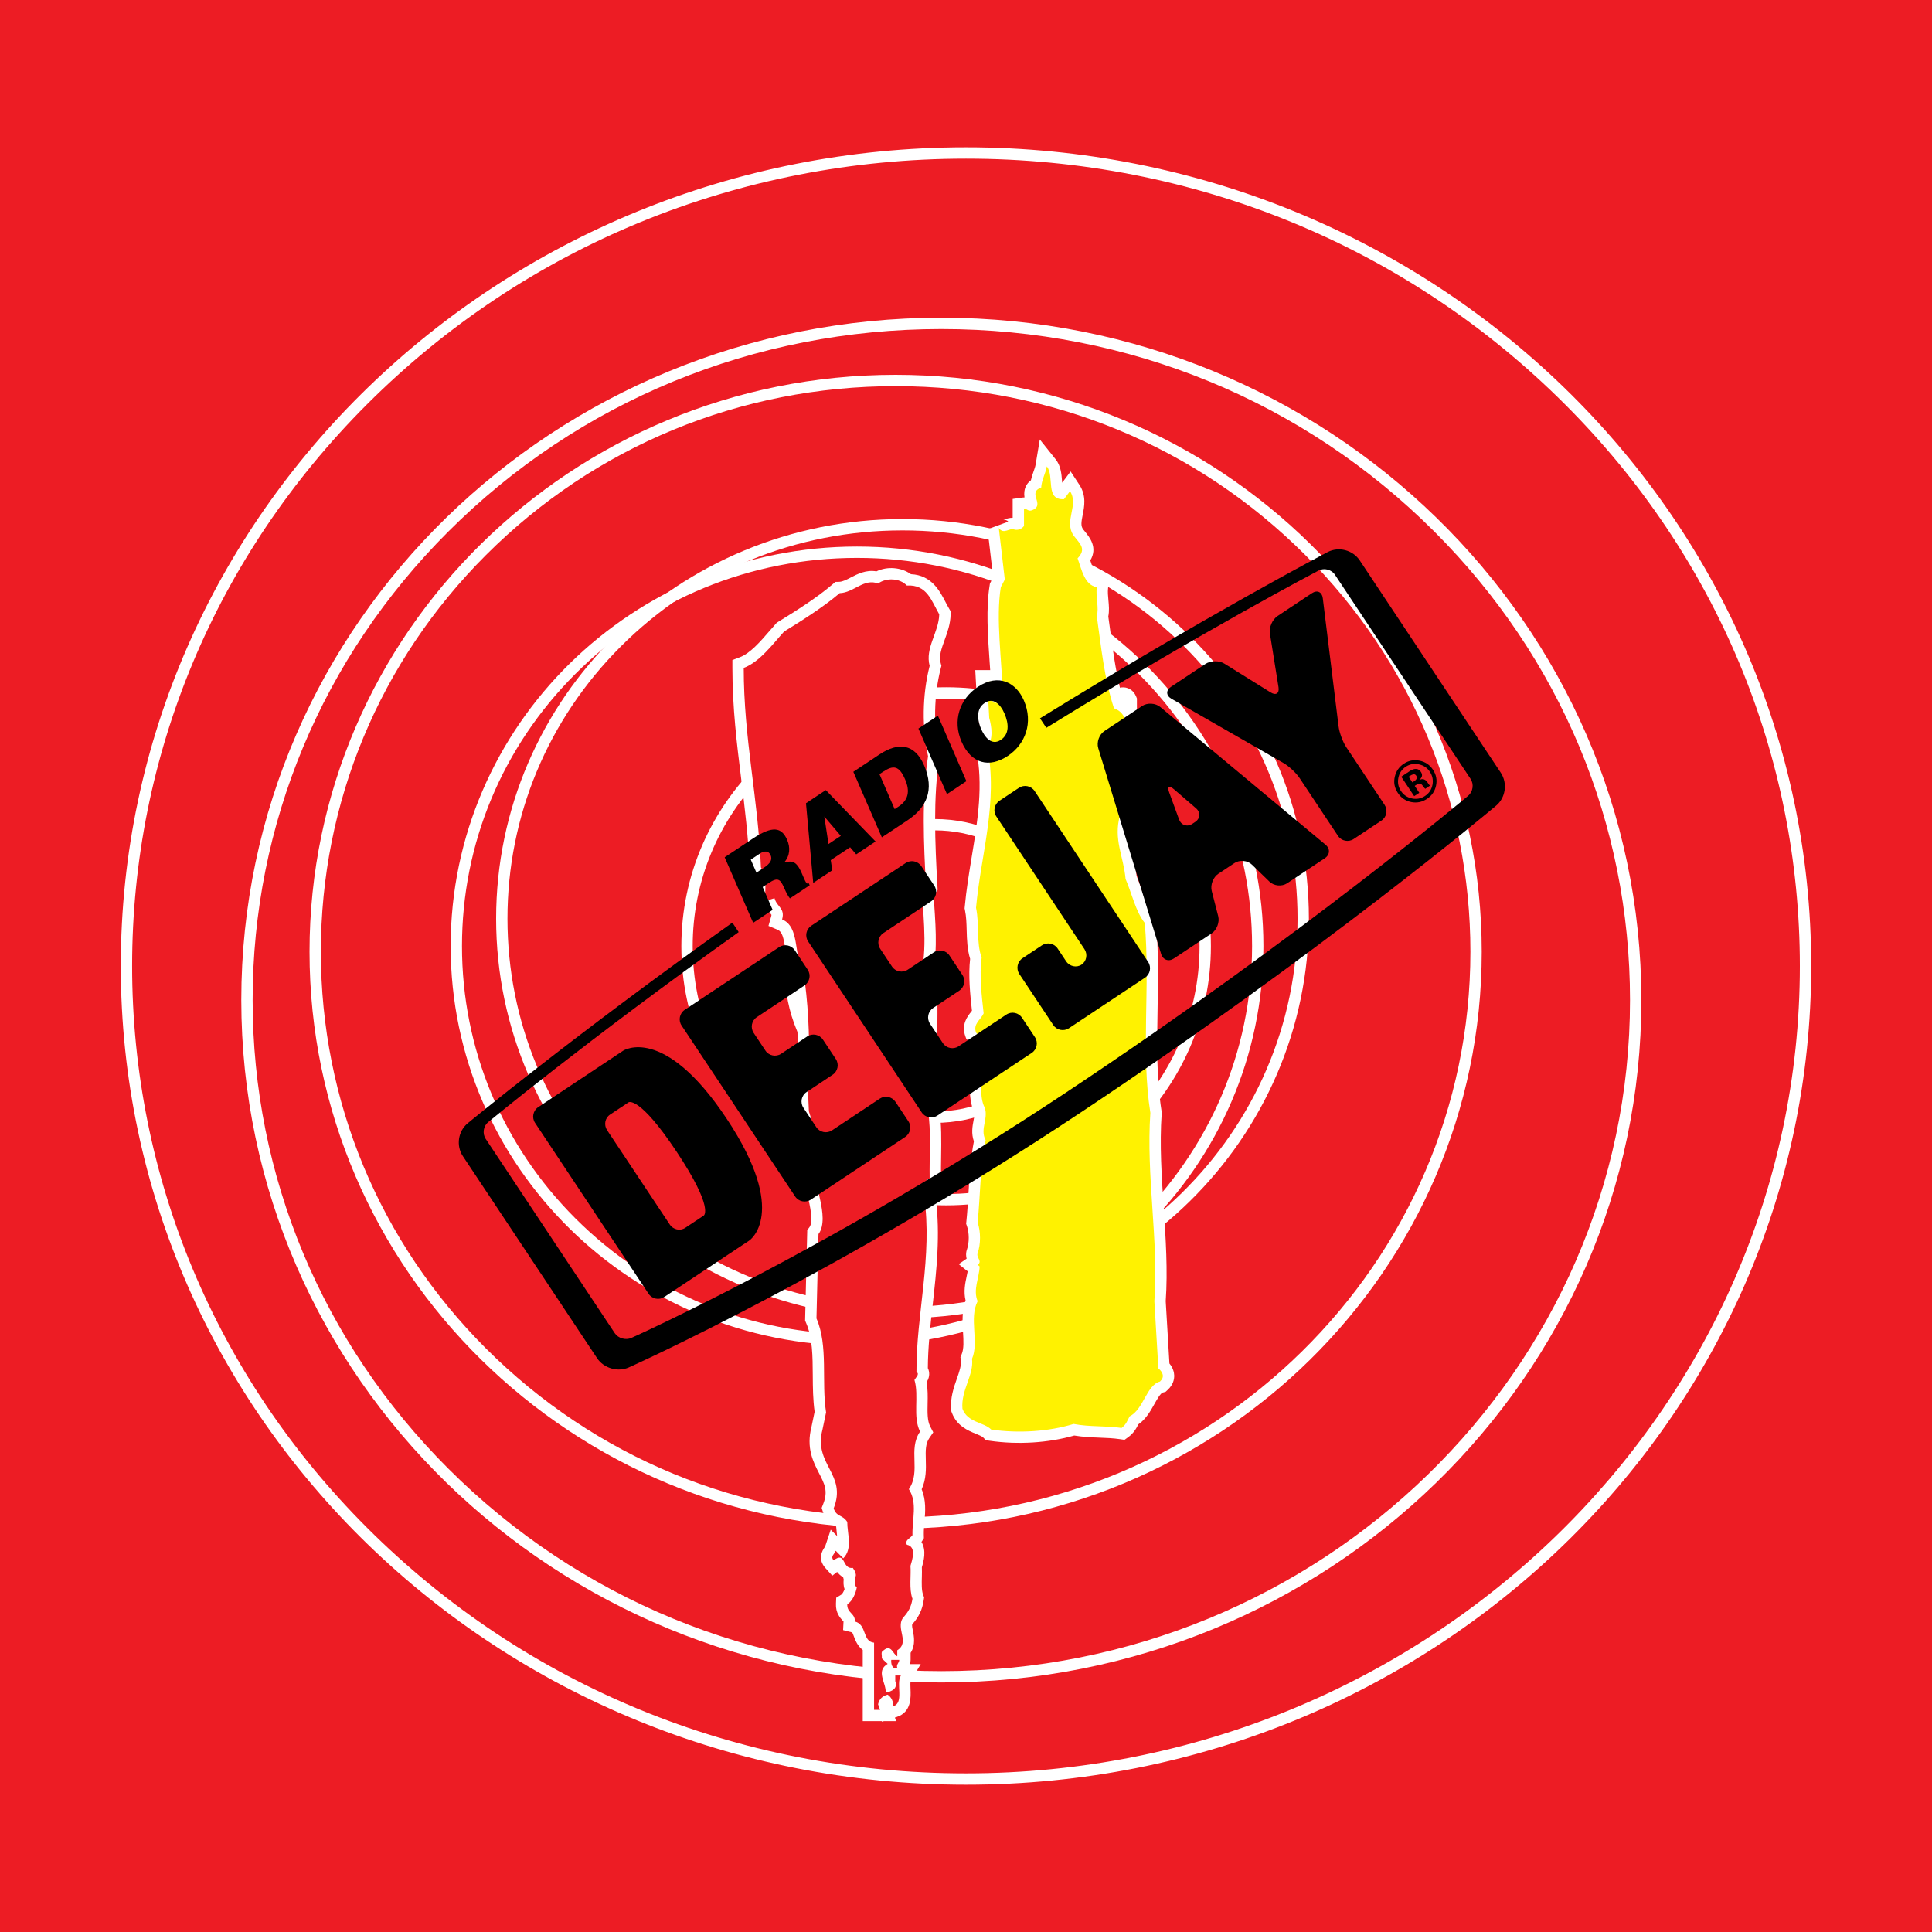 <?xml version="1.0" encoding="utf-8"?>
<!-- Generator: Adobe Illustrator 13.0.0, SVG Export Plug-In . SVG Version: 6.00 Build 14948)  -->
<!DOCTYPE svg PUBLIC "-//W3C//DTD SVG 1.0//EN" "http://www.w3.org/TR/2001/REC-SVG-20010904/DTD/svg10.dtd">
<svg version="1.0" id="Layer_1" xmlns="http://www.w3.org/2000/svg" xmlns:xlink="http://www.w3.org/1999/xlink" x="0px" y="0px"
	 width="192.756px" height="192.756px" viewBox="0 0 192.756 192.756" enable-background="new 0 0 192.756 192.756"
	 xml:space="preserve">
<g>
	<polygon fill-rule="evenodd" clip-rule="evenodd" fill="#ED1C24" points="0,0 192.756,0 192.756,192.756 0,192.756 0,0 	"/>
	<path fill-rule="evenodd" clip-rule="evenodd" fill="#FFFFFF" d="M96.377,14.697c-46.571,0-84.325,36.571-84.325,81.681
		c0,45.111,37.754,81.681,84.325,81.681s84.327-36.57,84.327-81.681C180.704,51.268,142.948,14.697,96.377,14.697L96.377,14.697z
		 M96.377,176.928c-22.731,0-43.959-8.711-59.775-24.527c-15.103-15.102-23.42-34.998-23.42-56.023s8.317-40.922,23.42-56.023
		c15.816-15.816,37.044-24.526,59.775-24.526c22.731,0,43.96,8.709,59.776,24.526c15.103,15.102,23.419,34.999,23.419,56.023
		C179.572,140.793,142.251,176.928,96.377,176.928L96.377,176.928z"/>
	<path fill-rule="evenodd" clip-rule="evenodd" fill="#FFFFFF" d="M93.916,31.698c-38.571,0-69.842,30.481-69.842,68.079
		c0,37.6,31.271,68.082,69.842,68.082c38.572,0,69.842-30.482,69.842-68.082C163.758,62.179,132.488,31.698,93.916,31.698
		L93.916,31.698z M93.916,166.729c-18.69,0-36.17-7.186-49.216-20.232c-12.571-12.572-19.495-29.162-19.495-46.719
		c0-17.554,6.923-34.146,19.495-46.717c13.046-13.046,30.526-20.232,49.216-20.232s36.17,7.186,49.216,20.232
		c12.572,12.571,19.495,29.163,19.495,46.717C162.627,136.695,131.804,166.729,93.916,166.729L93.916,166.729z"/>
	<path fill-rule="evenodd" clip-rule="evenodd" fill="#FFFFFF" d="M89.358,37.395c-32.295,0-58.476,25.771-58.476,57.562
		c0,31.791,26.181,57.562,58.476,57.562c32.293,0,58.474-25.771,58.474-57.562C147.832,63.167,121.651,37.395,89.358,37.395
		L89.358,37.395z M89.358,151.389c-15.492,0-30.008-5.986-40.875-16.854c-10.621-10.619-16.47-24.676-16.47-39.578
		s5.849-28.958,16.47-39.579C59.35,44.51,73.866,38.526,89.358,38.526c15.491,0,30.007,5.984,40.874,16.852
		c10.621,10.621,16.471,24.677,16.471,39.579C146.702,126.072,120.978,151.389,89.358,151.389L89.358,151.389z"/>
	<path fill-rule="evenodd" clip-rule="evenodd" fill="#FFFFFF" d="M85.506,54.529c-22.392,0-40.544,17.849-40.544,39.866
		c0,22.017,18.153,39.866,40.544,39.866c22.392,0,40.545-17.85,40.545-39.866C126.052,72.378,107.898,54.529,85.506,54.529
		L85.506,54.529z M85.506,133.131c-10.657,0-20.641-4.115-28.112-11.586c-7.288-7.289-11.302-16.93-11.302-27.149
		s4.014-19.861,11.302-27.149c7.471-7.471,17.455-11.585,28.112-11.585s20.641,4.114,28.112,11.585
		c7.289,7.288,11.302,16.93,11.302,27.149C124.92,115.754,107.239,133.131,85.506,133.131L85.506,133.131z"/>
	<path fill-rule="evenodd" clip-rule="evenodd" fill="#FFFFFF" d="M94.395,68.567c-14.588,0-26.416,11.572-26.416,25.845
		s11.827,25.846,26.416,25.846c14.589,0,26.416-11.572,26.416-25.846S108.984,68.567,94.395,68.567L94.395,68.567z M94.395,119.127
		c-6.863,0-13.285-2.643-18.083-7.439c-4.644-4.645-7.202-10.779-7.202-17.275c0-6.495,2.558-12.629,7.202-17.274
		c4.798-4.798,11.22-7.44,18.083-7.44c6.864,0,13.285,2.642,18.083,7.44c4.645,4.645,7.202,10.779,7.202,17.274
		C119.681,108.041,108.338,119.127,94.395,119.127L94.395,119.127z"/>
	<path fill-rule="evenodd" clip-rule="evenodd" fill="#FFFFFF" d="M93.275,81.717c-8.263,0-14.962,6.786-14.962,15.155
		c0,8.37,6.699,15.155,14.962,15.155s14.962-6.785,14.962-15.155C108.237,88.502,101.538,81.717,93.275,81.717L93.275,81.717z
		 M93.275,110.896c-3.658,0-7.107-1.434-9.711-4.039c-2.657-2.656-4.119-6.203-4.119-9.985c0-3.783,1.462-7.329,4.119-9.985
		c2.604-2.604,6.053-4.039,9.711-4.039c3.659,0,7.108,1.435,9.712,4.039c2.656,2.657,4.119,6.203,4.119,9.985
		C107.106,104.605,100.902,110.896,93.275,110.896L93.275,110.896z"/>
	<path fill-rule="evenodd" clip-rule="evenodd" fill="#FFFFFF" d="M90.044,51.787c-22.393,0-40.545,17.849-40.545,39.866
		s18.153,39.867,40.545,39.867c22.391,0,40.544-17.85,40.544-39.867S112.436,51.787,90.044,51.787L90.044,51.787z M90.044,130.389
		c-10.658,0-20.642-4.115-28.112-11.586c-7.289-7.287-11.302-16.93-11.302-27.15c0-10.219,4.013-19.861,11.302-27.149
		c7.471-7.471,17.455-11.586,28.112-11.586c10.657,0,20.64,4.115,28.112,11.586c7.288,7.289,11.301,16.931,11.301,27.149
		C129.457,113.012,111.776,130.389,90.044,130.389L90.044,130.389z"/>
	<path fill-rule="evenodd" clip-rule="evenodd" fill="#FFFFFF" d="M112.298,69.906v0.559c-0.199,0-0.438,0.041-0.559-0.2
		C111.5,69.906,112.099,69.428,112.298,69.906L112.298,69.906z"/>
	<path fill-rule="evenodd" clip-rule="evenodd" fill="#FFFFFF" d="M116.673,136.037l-0.37-6.219
		c0.214-3.051,0.004-6.242-0.201-9.332c-0.205-3.1-0.417-6.305-0.203-9.375l0.01-0.127l-0.021-0.127
		c-0.518-3.283-0.459-6.662-0.396-10.238c0.049-2.816,0.1-5.73-0.153-8.632l-0.029-0.338l-0.211-0.266
		c-0.497-0.626-0.82-1.556-1.163-2.54c-0.165-0.471-0.337-0.954-0.532-1.425c-0.083-0.782-0.242-1.48-0.401-2.154
		c-0.227-0.967-0.424-1.831-0.329-2.779h0.272l0.081-1.044l0.318-4.102h0.15l0.124-0.99c0.015-0.117,0.016-0.225,0.013-0.323
		l0.377-0.21l-0.216-0.845c-0.107-0.419-0.133-0.921-0.159-1.453c-0.03-0.592-0.064-1.278-0.254-1.922h0.049v-1.131v-0.559V69.68
		l-0.087-0.208c-0.219-0.525-0.672-0.86-1.21-0.895c-0.134-0.009-0.267,0.004-0.396,0.033c-0.454-1.875-0.722-3.861-0.982-5.796
		l-0.179-1.309c0.11-0.556,0.061-1.108,0.01-1.644c-0.039-0.412-0.076-0.801-0.035-1.154l0.124-1.075l-1.067-0.171
		c-0.345-0.055-0.62-0.903-0.821-1.521c-0.002-0.009-0.006-0.019-0.009-0.028c0.773-1.281-0.078-2.321-0.515-2.855
		c-0.075-0.09-0.15-0.184-0.222-0.276c-0.209-0.324-0.169-0.667-0.02-1.415c0.162-0.806,0.383-1.911-0.321-2.982l-0.884-1.346
		l-0.843,1.123c-0.005-0.066-0.01-0.13-0.015-0.188c-0.051-0.667-0.113-1.496-0.635-2.147l-1.582-1.978l-0.416,2.498
		c-0.035,0.215-0.121,0.458-0.213,0.716c-0.092,0.261-0.188,0.546-0.259,0.857c-0.442,0.329-0.759,0.858-0.638,1.708
		c-0.067,0-0.136,0.003-0.209,0.014l-0.971,0.138v0.98v0.899c-0.322-0.002-0.601,0.088-0.785,0.15
		c-0.051,0.018-0.122,0.042-0.148,0.047c0.155-0.032,0.407,0.067,0.492,0.191l-2.064,0.759l0.558,4.797l-0.236,0.449l-0.086,0.163
		l-0.028,0.182c-0.371,2.284-0.187,4.962-0.009,7.551c0.021,0.302,0.043,0.607,0.062,0.913h-0.294h-1.193l0.065,1.193l0.2,3.63
		l0.006,0.127l0.036,0.122c0.264,0.923,0.221,1.609,0.042,1.811l-0.375,0.421l0.112,0.554c0.733,3.618,0.161,7.108-0.446,10.802
		c-0.265,1.614-0.539,3.284-0.689,4.947l-0.016,0.168l0.035,0.165c0.136,0.652,0.153,1.32,0.172,2.026
		c0.024,0.921,0.052,1.87,0.344,2.842c-0.188,1.663-0.002,3.507,0.182,5.173c-0.031,0.039-0.062,0.08-0.094,0.121
		c-0.347,0.436-0.993,1.248-0.56,2.439l0.077,0.209l0.151,0.166c0.61,0.668,0.489,1.814,0.349,3.141
		c-0.132,1.25-0.27,2.541,0.186,3.754l0.029,0.078l0.04,0.072c0.111,0.199,0.079,0.451-0.021,0.979
		c-0.106,0.557-0.24,1.289,0.036,2.07c-0.325,1.691-0.435,3.445-0.538,5.145c-0.057,0.936-0.115,1.902-0.21,2.834l-0.025,0.248
		l0.082,0.236c0.235,0.676,0.235,1.654,0.004,2.314c-0.128,0.354-0.103,0.674-0.038,0.93l-0.791,0.549l0.896,0.717
		c-0.028,0.154-0.062,0.314-0.098,0.48c-0.149,0.695-0.326,1.539-0.109,2.432c-0.383,1.047-0.316,2.16-0.257,3.158
		c0.051,0.85,0.099,1.652-0.137,2.205l-0.121,0.281l0.037,0.303c0.067,0.543-0.148,1.152-0.396,1.857
		c-0.312,0.889-0.667,1.895-0.565,3.088l0.013,0.152l0.054,0.146c0.495,1.328,1.629,1.791,2.38,2.098
		c0.308,0.125,0.625,0.254,0.753,0.381l0.266,0.266l0.371,0.055c2.821,0.408,5.877,0.213,8.442-0.523
		c0.891,0.146,1.717,0.182,2.517,0.213c0.699,0.025,1.36,0.051,2.044,0.15l0.456,0.066l0.373-0.271
		c0.543-0.395,0.812-0.883,1.003-1.273c0.758-0.516,1.206-1.312,1.606-2.029c0.257-0.457,0.607-1.082,0.844-1.145l0.27-0.072
		l0.205-0.188c0.558-0.512,0.664-1.064,0.655-1.439C117.141,136.92,117.04,136.486,116.673,136.037L116.673,136.037z"/>
	<path fill-rule="evenodd" clip-rule="evenodd" fill="#FFFFFF" d="M94.351,60.096c-0.601-1.158-1.41-2.714-3.462-2.809
		c-0.966-0.693-2.354-0.807-3.449-0.283c-1.029-0.178-1.896,0.268-2.556,0.611c-0.416,0.217-0.811,0.421-1.141,0.431l-0.398,0.011
		l-0.304,0.26c-1.504,1.284-3.486,2.549-5.402,3.725l-0.137,0.085l-0.109,0.12c-0.219,0.242-0.435,0.493-0.663,0.756
		c-0.886,1.024-1.89,2.186-2.925,2.574l-0.734,0.276v0.783c0,3.98,0.449,7.608,0.883,11.116c0.349,2.825,0.709,5.746,0.834,8.835
		L74.8,86.91l0.183,0.268c0.284,0.416,0.271,1.044,0.226,2.036l-0.023,0.562c0,0-0.043,1.054-0.043,1.043l1.048,0.116
		c0.187,0.02,0.355,0.01,0.511-0.009c0.043,0.057,0.086,0.112,0.124,0.159c0.052,0.066,0.12,0.153,0.146,0.196
		c-0.002,0.021-0.007,0.062-0.027,0.134l-0.275,0.963l0.923,0.39c0.447,0.189,0.587,0.781,0.778,1.996
		c0.125,0.798,0.27,1.691,0.685,2.474c0.366,2.396,0.553,5.146,0.536,7.877h-0.267l0.05,1.18l0.2,4.627l0.007,0.166l0.055,0.158
		c0.476,1.365,0.562,3.047,0.647,4.674c0.073,1.416,0.15,2.881,0.47,4.16c0.32,1.535,0.181,2.129,0.008,2.355l-0.223,0.291
		l-0.008,0.367l-0.2,8.416l-0.005,0.25l0.099,0.229c0.644,1.48,0.654,3.309,0.665,5.244c0.007,1.199,0.02,2.432,0.185,3.627
		l-0.321,1.535l0.013-0.055c-0.553,2.115,0.171,3.521,0.754,4.652c0.552,1.072,0.917,1.781,0.405,3.076l-0.148,0.375l0.122,0.385
		c0.292,0.914,0.868,1.227,1.212,1.412c0.048,0.025,0.083,0.045,0.113,0.062c0.017,0.225,0.04,0.449,0.064,0.666
		c0.013,0.102,0.023,0.197,0.033,0.291l-0.64-0.641l-0.562,1.688c-0.011,0.016-0.024,0.035-0.038,0.053
		c-0.695,0.975-0.264,1.713,0.055,2.068l0.702,0.779l0.483-0.373c0.144,0.188,0.339,0.383,0.597,0.525l0.057,0.227
		c-0.001,0.021-0.003,0.043-0.005,0.064c-0.015,0.166-0.041,0.529,0.094,0.898c-0.112,0.307-0.254,0.504-0.324,0.547l-0.51,0.312
		l-0.027,0.6c-0.041,0.918,0.433,1.426,0.688,1.701c0.021,0.023,0.046,0.049,0.067,0.074l-0.041,0.855l0.891,0.23
		c0.005,0.002,0.005,0.002,0.008,0.002c0.052,0.062,0.13,0.273,0.182,0.416c0.127,0.346,0.355,0.938,0.877,1.334v5.969v1.131h1.131
		h0.598h0.187v0.062l0.19-0.062h1.229l-0.127-0.354l0.184-0.061c1.479-0.475,1.411-1.984,1.375-2.795
		c-0.011-0.248-0.029-0.662,0.019-0.791l1.001-1.691h-1.075c0.036-0.127,0.064-0.264,0.064-0.426v-0.695
		c0.513-0.781,0.331-1.686,0.229-2.184c-0.051-0.252-0.111-0.557-0.064-0.662c0.66-0.744,0.997-1.449,1.139-2.395l0.044-0.291
		l-0.104-0.273c-0.159-0.424-0.139-1.148-0.121-1.789c0.009-0.332,0.012-0.643-0.001-0.941c0.179-0.604,0.476-1.674-0.036-2.523
		c-0.001-0.002-0.003-0.004-0.004-0.004c0.021-0.029,0.043-0.057,0.063-0.09l0.181-0.287l-0.009-0.34
		c-0.01-0.41,0.027-0.84,0.065-1.297c0.087-1.018,0.176-2.15-0.279-3.242c0.463-1.018,0.439-2.059,0.413-2.926
		c-0.03-0.994-0.028-1.633,0.36-2.197l0.383-0.557l-0.309-0.6c-0.29-0.564-0.272-1.398-0.254-2.281
		c0.015-0.697,0.027-1.414-0.1-2.121c0.164-0.264,0.327-0.645,0.228-1.107c-0.023-0.105-0.059-0.205-0.105-0.299
		c0.012-2.094,0.242-4.178,0.489-6.377c0.381-3.406,0.766-6.924,0.3-10.594c0.139-0.344,0.159-0.689,0.152-0.959l0.389-0.084
		l-0.017-0.934c-0.012-0.686,0-1.426,0.011-2.141c0.024-1.605,0.048-3.264-0.176-4.662c-0.244-2.535-0.222-5.258-0.201-7.889
		c0.01-1.146,0.02-2.33,0.008-3.49l-0.005-0.461l-0.326-0.326c-0.154-0.152-0.27-0.334-0.365-0.564
		c0.74-2.378,0.55-5.205,0.381-7.715l-0.061-0.963l0.166-0.231l0.231-0.324l-0.022-0.397c-0.243-4.286-0.428-8.802,0.188-12.767
		l0.032-0.206l-0.043-0.205c-0.588-2.741-0.534-5.839,0.149-8.497l0.073-0.286l-0.076-0.286c-0.185-0.692,0.083-1.427,0.392-2.279
		c0.273-0.752,0.583-1.604,0.603-2.55l0.006-0.314l-0.155-0.272C94.575,60.527,94.466,60.317,94.351,60.096L94.351,60.096z"/>
	<path fill-rule="evenodd" clip-rule="evenodd" fill="#FFF200" d="M106.154,49.801l0.599-0.797c0.917,1.396-0.638,2.952,0.359,4.428
		c0.638,0.837,1.316,1.316,0.398,2.273c0.399,1.077,0.679,2.672,1.915,2.872c-0.12,1.037,0.239,2.075,0,2.873
		c0.438,3.111,0.758,6.303,1.715,9.214c1.795,0.639,1.117,2.873,1.557,4.588c-0.359,0.2-0.16,0.639-0.2,0.958h-0.199l-0.399,5.146
		h-0.159c-0.678,2.393,0.359,4.069,0.559,6.342c0.638,1.476,0.998,3.231,1.914,4.388c0.559,6.422-0.398,12.885,0.559,18.948
		c-0.438,6.264,0.838,12.766,0.399,18.789l0.399,6.701c0.479,0.398,0.638,0.879,0.158,1.316c-1.355,0.359-1.635,2.793-3.03,3.471
		c-0.2,0.398-0.359,0.838-0.799,1.156c-1.635-0.24-3.111-0.08-4.786-0.398c-2.474,0.758-5.466,0.957-8.218,0.559
		c-0.758-0.758-2.354-0.678-2.872-2.074c-0.16-1.875,1.157-3.352,0.957-4.986c0.718-1.676-0.319-4.029,0.558-5.744
		c-0.479-1.158,0.16-2.314,0.2-3.471l-0.2-0.16c0.519-0.359-0.159-0.719,0-1.156c0.319-0.918,0.319-2.154,0-3.072
		c0.279-2.752,0.239-5.584,0.798-8.217c-0.638-1.156,0.439-2.312-0.199-3.471c-0.838-2.234,0.918-5.426-0.758-7.26
		c-0.319-0.879,0.479-1.277,0.758-1.916c-0.199-1.795-0.439-3.828-0.199-5.544c-0.559-1.596-0.2-3.271-0.559-4.986
		c0.479-5.306,2.233-10.572,1.116-16.076c0.639-0.718,0.439-2.035,0.199-2.872l-0.199-3.63h0.399c0.08,0.678-0.16,1.516,0.199,2.074
		c0.479,0.24,0.639-0.359,0.958-0.558c-0.08-3.63-0.719-7.739-0.2-10.93l0.398-0.757l-0.598-5.147
		c0.479,0.718,1.117-0.079,1.557,0.16c0.358,0.08,0.717-0.04,0.957-0.359v-1.715c0.278-0.04,0.398,0.28,0.758,0.16
		c1.476-0.519-0.519-1.756,0.957-2.274c0.04-0.758,0.438-1.396,0.559-2.114C105.237,47.528,104.239,49.921,106.154,49.801
		L106.154,49.801z"/>
	<path fill-rule="evenodd" clip-rule="evenodd" fill="#ED1C24" d="M92.592,110.873c-0.359-3.709-0.159-7.658-0.2-11.488
		c-0.359-0.359-0.598-0.797-0.757-1.355c0.957-2.633,0.518-6.104,0.359-9.016l0.398-0.558c-0.239-4.229-0.438-8.896,0.2-13.004
		c-0.598-2.793-0.598-6.063,0.16-9.015c-0.479-1.796,0.918-3.352,0.957-5.146c-0.797-1.396-1.236-2.992-3.231-2.872
		c-0.718-0.758-2.074-0.797-2.872-0.199c-1.396-0.559-2.433,0.917-3.83,0.958c-1.635,1.396-3.79,2.752-5.544,3.83
		c-1.157,1.276-2.433,3.031-4.029,3.63c0,7.101,1.436,12.924,1.715,19.905c0.598,0.878,0.438,1.995,0.399,3.271
		c0.358,0.04,0.638-0.12,0.957-0.199c0.239,0.877,1.076,0.997,0.757,2.114c1.795,0.758,1.117,3.55,2.115,5.146
		c0.479,3.032,0.638,6.382,0.558,9.374h-0.2l0.2,4.627c0.958,2.754,0.479,6.264,1.156,8.977c0.2,0.957,0.44,2.434-0.199,3.27
		l-0.2,8.418c1.197,2.752,0.479,6.303,0.958,9.375l-0.359,1.715c-0.917,3.51,2.474,4.428,1.117,7.857
		c0.279,0.879,0.878,0.6,1.356,1.357c0,1.195,0.558,2.672-0.399,3.629l-0.757-0.758c-0.12,0.359-0.559,0.559-0.2,0.959
		c1.237-0.959,0.798,0.916,1.915,0.756c0.2,0.281,0.439,0.76,0.2,0.957c0.08,0.32-0.16,0.76,0.199,0.959
		c-0.119,0.637-0.438,1.396-0.957,1.715c-0.04,0.877,0.797,0.877,0.758,1.715c1.236,0.32,0.717,1.994,1.915,2.115
		c0,2.232,0,4.467,0,6.701h0.598l-0.199-0.559c0.12-0.518,0.439-0.838,0.958-0.957c0.399,0.279,0.559,0.678,0.559,1.156
		c1.118-0.359,0.239-2.193,0.758-3.07h-0.559v0.559c0.28,0.797-0.399,1.035-0.957,1.156c0.079-0.957-1.037-2.154,0.199-2.873
		l-0.598-0.559c0.08-0.279-0.16-0.639,0.2-0.797c0.757-0.639,0.917,0.398,1.356,0.598v-0.598c1.276-0.799-0.16-2.154,0.559-3.23
		c0.559-0.6,0.837-1.117,0.958-1.916c-0.36-0.957-0.121-2.393-0.2-3.271c0.16-0.557,0.639-1.914-0.359-2.113
		c-0.238-0.479,0.359-0.639,0.559-0.957c-0.041-1.596,0.518-3.232-0.36-4.588c1.237-1.795-0.119-3.949,1.117-5.744
		c-0.757-1.477-0.08-3.551-0.558-5.146c0.119-0.238,0.558-0.598,0.199-0.797c-0.04-5.744,1.635-11.488,0.758-17.592
		c0.479-0.479-0.2-1.557,0.558-1.715C92.711,115.342,92.911,112.789,92.592,110.873L92.592,110.873z"/>
	<path fill-rule="evenodd" clip-rule="evenodd" fill="#ED1C24" d="M88.921,165.604c-0.039,0.359,0.081,0.998,0.599,0.797
		c-0.12-0.357,0.199-0.479,0.199-0.797H88.921L88.921,165.604z"/>
	<path fill-rule="evenodd" clip-rule="evenodd" d="M75.508,101.479l4.762-3.162c0.518-0.346,0.66-1.051,0.316-1.568l-1.287-1.938
		c-0.345-0.518-1.05-0.66-1.568-0.316l-9.415,6.253c-0.518,0.344-0.66,1.049-0.315,1.566l11.33,17.057
		c0.343,0.518,1.049,0.66,1.567,0.316l9.413-6.254c0.519-0.344,0.66-1.049,0.316-1.566l-1.287-1.938
		c-0.345-0.518-1.05-0.66-1.568-0.316l-4.761,3.164c-0.519,0.342-1.224,0.201-1.568-0.318l-1.287-1.938
		c-0.345-0.518-0.202-1.223,0.316-1.566l2.602-1.729c0.519-0.344,0.66-1.049,0.317-1.566l-1.288-1.938
		c-0.344-0.52-1.049-0.66-1.567-0.316l-2.602,1.729c-0.518,0.344-1.223,0.201-1.567-0.316l-1.177-1.771
		C74.847,102.527,74.989,101.822,75.508,101.479L75.508,101.479z"/>
	<path fill-rule="evenodd" clip-rule="evenodd" d="M88.134,93.091l4.762-3.163c0.518-0.345,0.661-1.05,0.316-1.567l-1.287-1.938
		c-0.344-0.518-1.049-0.66-1.567-0.316l-9.414,6.252c-0.518,0.345-0.661,1.05-0.316,1.568l11.33,17.057
		c0.344,0.518,1.049,0.66,1.567,0.316l9.414-6.254c0.518-0.344,0.66-1.049,0.315-1.566l-1.287-1.938
		c-0.344-0.52-1.049-0.662-1.566-0.316l-4.762,3.162c-0.519,0.344-1.224,0.203-1.568-0.316l-1.287-1.938
		c-0.345-0.518-0.202-1.223,0.315-1.566l2.603-1.729c0.519-0.346,0.66-1.051,0.316-1.568l-1.288-1.937
		c-0.344-0.518-1.049-0.661-1.567-0.316l-2.602,1.729c-0.518,0.343-1.224,0.202-1.568-0.317l-1.176-1.771
		C87.474,94.141,87.617,93.435,88.134,93.091L88.134,93.091z"/>
	<path fill-rule="evenodd" clip-rule="evenodd" d="M60.287,106.082l-6.589,4.377c-0.518,0.344-0.661,1.049-0.317,1.568l11.33,17.057
		c0.344,0.516,1.049,0.66,1.567,0.314l6.588-4.377c0.519-0.344,1.367-0.906,1.885-1.25c0,0,4.042-2.686-2.249-12.156
		c-6.29-9.469-10.333-6.785-10.333-6.785C61.652,105.176,60.805,105.738,60.287,106.082L60.287,106.082z M70.219,121.273
		c-0.518,0.346-1.352,0.898-1.856,1.232c-0.502,0.334-1.195,0.184-1.539-0.334l-6.253-9.414c-0.344-0.518-0.214-1.215,0.288-1.549
		c0.503-0.334,1.338-0.889,1.856-1.232c0,0,1.052-0.699,4.804,4.949C71.271,120.574,70.219,121.273,70.219,121.273L70.219,121.273z"
		/>
	<path fill-rule="evenodd" clip-rule="evenodd" d="M99.402,81.457l8.791,13.235c0.344,0.518,0.214,1.215-0.288,1.549
		c-0.503,0.333-1.195,0.184-1.539-0.335l-0.847-1.273c-0.344-0.518-1.049-0.66-1.567-0.316l-1.938,1.288
		c-0.518,0.344-0.66,1.05-0.315,1.568l3.384,5.094c0.344,0.518,1.049,0.66,1.567,0.316l7.586-5.039
		c0.518-0.344,0.66-1.05,0.316-1.568l-11.329-17.055c-0.345-0.519-1.05-0.661-1.568-0.317l-1.938,1.287
		C99.2,80.234,99.058,80.938,99.402,81.457L99.402,81.457z"/>
	<path fill-rule="evenodd" clip-rule="evenodd" d="M113.95,70.437l-3.766,2.501c-0.518,0.344-0.793,1.112-0.611,1.707l6.271,20.53
		c0.182,0.595,0.754,0.799,1.272,0.455l3.766-2.5c0.518-0.344,0.814-1.119,0.659-1.721l-0.646-2.514
		c-0.155-0.603,0.143-1.376,0.66-1.72l1.605-1.066c0.518-0.344,1.307-0.271,1.753,0.162l1.746,1.694
		c0.446,0.434,1.235,0.506,1.754,0.163l3.765-2.501c0.518-0.345,0.551-0.951,0.072-1.35l-16.491-13.74
		C115.282,70.136,114.468,70.092,113.95,70.437L113.95,70.437z M119.241,82.007l-0.276,0.183c-0.518,0.345-1.116,0.148-1.331-0.436
		l-0.984-2.691c-0.214-0.584-0.003-0.73,0.469-0.324l2.208,1.904C119.798,81.049,119.76,81.663,119.241,82.007L119.241,82.007z"/>
	<path fill-rule="evenodd" clip-rule="evenodd" d="M130.896,59.179l-3.434,2.281c-0.518,0.344-0.861,1.128-0.763,1.742l0.858,5.363
		c0.098,0.614-0.254,0.848-0.782,0.519l-4.611-2.87c-0.527-0.329-1.384-0.316-1.901,0.028l-3.434,2.281
		c-0.518,0.343-0.5,0.877,0.039,1.188l11.191,6.42c0.54,0.31,1.263,0.986,1.606,1.504l3.825,5.759
		c0.345,0.518,1.05,0.659,1.567,0.315l2.769-1.839c0.519-0.344,0.66-1.049,0.316-1.567l-3.825-5.759
		c-0.345-0.518-0.688-1.448-0.765-2.064l-1.578-12.806C131.9,59.059,131.414,58.835,130.896,59.179L130.896,59.179z"/>
	<path fill-rule="evenodd" clip-rule="evenodd" d="M132.458,55.081c-0.154,0.081-12.172,6.375-28.697,16.586l0.629,0.947
		c15.843-9.775,27.169-15.693,27.169-15.693c0.551-0.288,1.284-0.099,1.628,0.419l13.537,20.378c0.344,0.518,0.236,1.27-0.238,1.671
		c0,0-16.476,13.902-40.067,29.572c-23.592,15.672-43.43,24.525-43.43,24.525c-0.568,0.254-1.314,0.037-1.659-0.48l-12.875-19.383
		c-0.344-0.518-0.233-1.268,0.246-1.664c0,0,9.777-8.104,24.997-18.962l-0.628-0.947c-15.892,11.321-26.282,19.915-26.415,20.026
		c-0.958,0.795-1.165,2.234-0.473,3.277l13.382,20.145c0.674,1.014,2.066,1.422,3.171,0.932c0.207-0.092,20.876-9.354,45.05-25.412
		c24.148-16.04,41.319-30.499,41.49-30.643c0.946-0.8,1.147-2.239,0.458-3.278l-14.07-21.182
		C134.97,54.871,133.562,54.505,132.458,55.081L132.458,55.081z"/>
	<path fill-rule="evenodd" clip-rule="evenodd" d="M76.094,88.5l0.593-0.393c0.905-0.602,1.159-0.407,1.53,0.446
		c0.253,0.582,0.484,0.967,0.597,1.079l1.967-1.306l-0.087-0.201c-0.23,0.154-0.332-0.153-0.704-1.007
		c-0.573-1.316-1.022-1.229-1.759-1.068c0.601-0.667,0.628-1.505,0.301-2.259c-0.553-1.271-1.459-1.43-3.434-0.119L72.3,85.531
		l2.844,6.539l1.942-1.29L76.094,88.5L76.094,88.5z M74.905,85.767l0.905-0.602c0.453-0.301,0.877-0.301,1.078,0.162
		c0.197,0.455-0.052,0.831-0.653,1.229l-0.765,0.509L74.905,85.767L74.905,85.767z"/>
	<path fill-rule="evenodd" clip-rule="evenodd" d="M83.037,86.827l-0.153-1.01l1.933-1.285l0.606,0.71l1.934-1.285l-4.968-5.129
		l-1.975,1.312l0.722,7.948L83.037,86.827L83.037,86.827z M82.242,81.467l1.645,1.928l-1.226,0.814L82.242,81.467L82.242,81.467z"/>
	<path fill-rule="evenodd" clip-rule="evenodd" d="M92.195,76.354c-0.937-2.152-2.548-2.346-4.457-1.078l-2.601,1.727l2.845,6.539
		l2.551-1.694C92.435,80.584,93.265,78.815,92.195,76.354L92.195,76.354z M87.744,77.239l0.371-0.246
		c1.036-0.688,1.598-0.593,2.19,0.77c0.537,1.235,0.273,2.09-0.633,2.691l-0.411,0.272L87.744,77.239L87.744,77.239z"/>
	<polygon fill-rule="evenodd" clip-rule="evenodd" points="93.574,71.4 91.632,72.689 94.477,79.228 96.418,77.938 93.574,71.4 	"/>
	<path fill-rule="evenodd" clip-rule="evenodd" d="M100.551,75.416c1.752-1.164,2.564-3.318,1.597-5.543
		c-0.751-1.726-2.477-2.745-4.592-1.34c-1.843,1.224-2.52,3.395-1.628,5.448C96.896,76.205,98.69,76.651,100.551,75.416
		L100.551,75.416z M97.877,72.708c-0.359-0.827-0.522-1.982,0.357-2.567c0.845-0.596,1.585,0.13,1.971,1.02
		c0.471,1.081,0.489,2.099-0.35,2.656C98.926,74.435,98.241,73.543,97.877,72.708L97.877,72.708z"/>
	<path fill-rule="evenodd" clip-rule="evenodd" d="M139.164,77.476c-0.141,0.58-0.039,1.126,0.3,1.637
		c0.327,0.492,0.771,0.795,1.332,0.908c0.562,0.114,1.089,0.006,1.58-0.32c0.477-0.316,0.774-0.752,0.896-1.307
		c0.124-0.573,0.021-1.107-0.31-1.605c-0.32-0.483-0.765-0.781-1.334-0.896c-0.569-0.115-1.095-0.012-1.577,0.308
		C139.591,76.507,139.295,76.931,139.164,77.476L139.164,77.476z M142.654,76.994c0.267,0.4,0.354,0.837,0.263,1.311
		c-0.093,0.472-0.338,0.839-0.735,1.104c-0.398,0.265-0.833,0.35-1.303,0.254c-0.471-0.095-0.842-0.346-1.111-0.751
		c-0.26-0.391-0.345-0.822-0.255-1.291c0.09-0.479,0.336-0.853,0.737-1.12c0.397-0.264,0.834-0.344,1.312-0.241
		C142.031,76.359,142.396,76.604,142.654,76.994L142.654,76.994z"/>
	<path fill-rule="evenodd" clip-rule="evenodd" d="M139.805,77.494l1.288,1.939l0.509-0.337l-0.456-0.687l0.106-0.071l0.117-0.067
		c0.08-0.047,0.146-0.075,0.193-0.084c0.088-0.02,0.166-0.003,0.237,0.048c0.043,0.031,0.106,0.103,0.188,0.216
		c0.082,0.115,0.152,0.197,0.21,0.249l0.483-0.322l-0.053-0.043c-0.019-0.015-0.036-0.032-0.051-0.049
		c-0.016-0.017-0.029-0.035-0.042-0.055l-0.114-0.173c-0.132-0.198-0.285-0.305-0.46-0.32c-0.095-0.009-0.211,0.015-0.35,0.071
		c0.123-0.102,0.206-0.22,0.25-0.354c0.042-0.133,0.009-0.282-0.099-0.445c-0.143-0.213-0.332-0.31-0.566-0.29
		c-0.139,0.012-0.288,0.063-0.449,0.154c-0.027,0.017-0.161,0.104-0.401,0.262C140.105,77.295,139.925,77.414,139.805,77.494
		L139.805,77.494z M140.985,77.261c0.132-0.028,0.232,0.01,0.303,0.116c0.07,0.106,0.089,0.205,0.053,0.296
		c-0.034,0.091-0.111,0.176-0.23,0.256l-0.196,0.131l-0.374-0.562l0.124-0.083C140.79,77.332,140.897,77.28,140.985,77.261
		L140.985,77.261z"/>
</g>
</svg>
